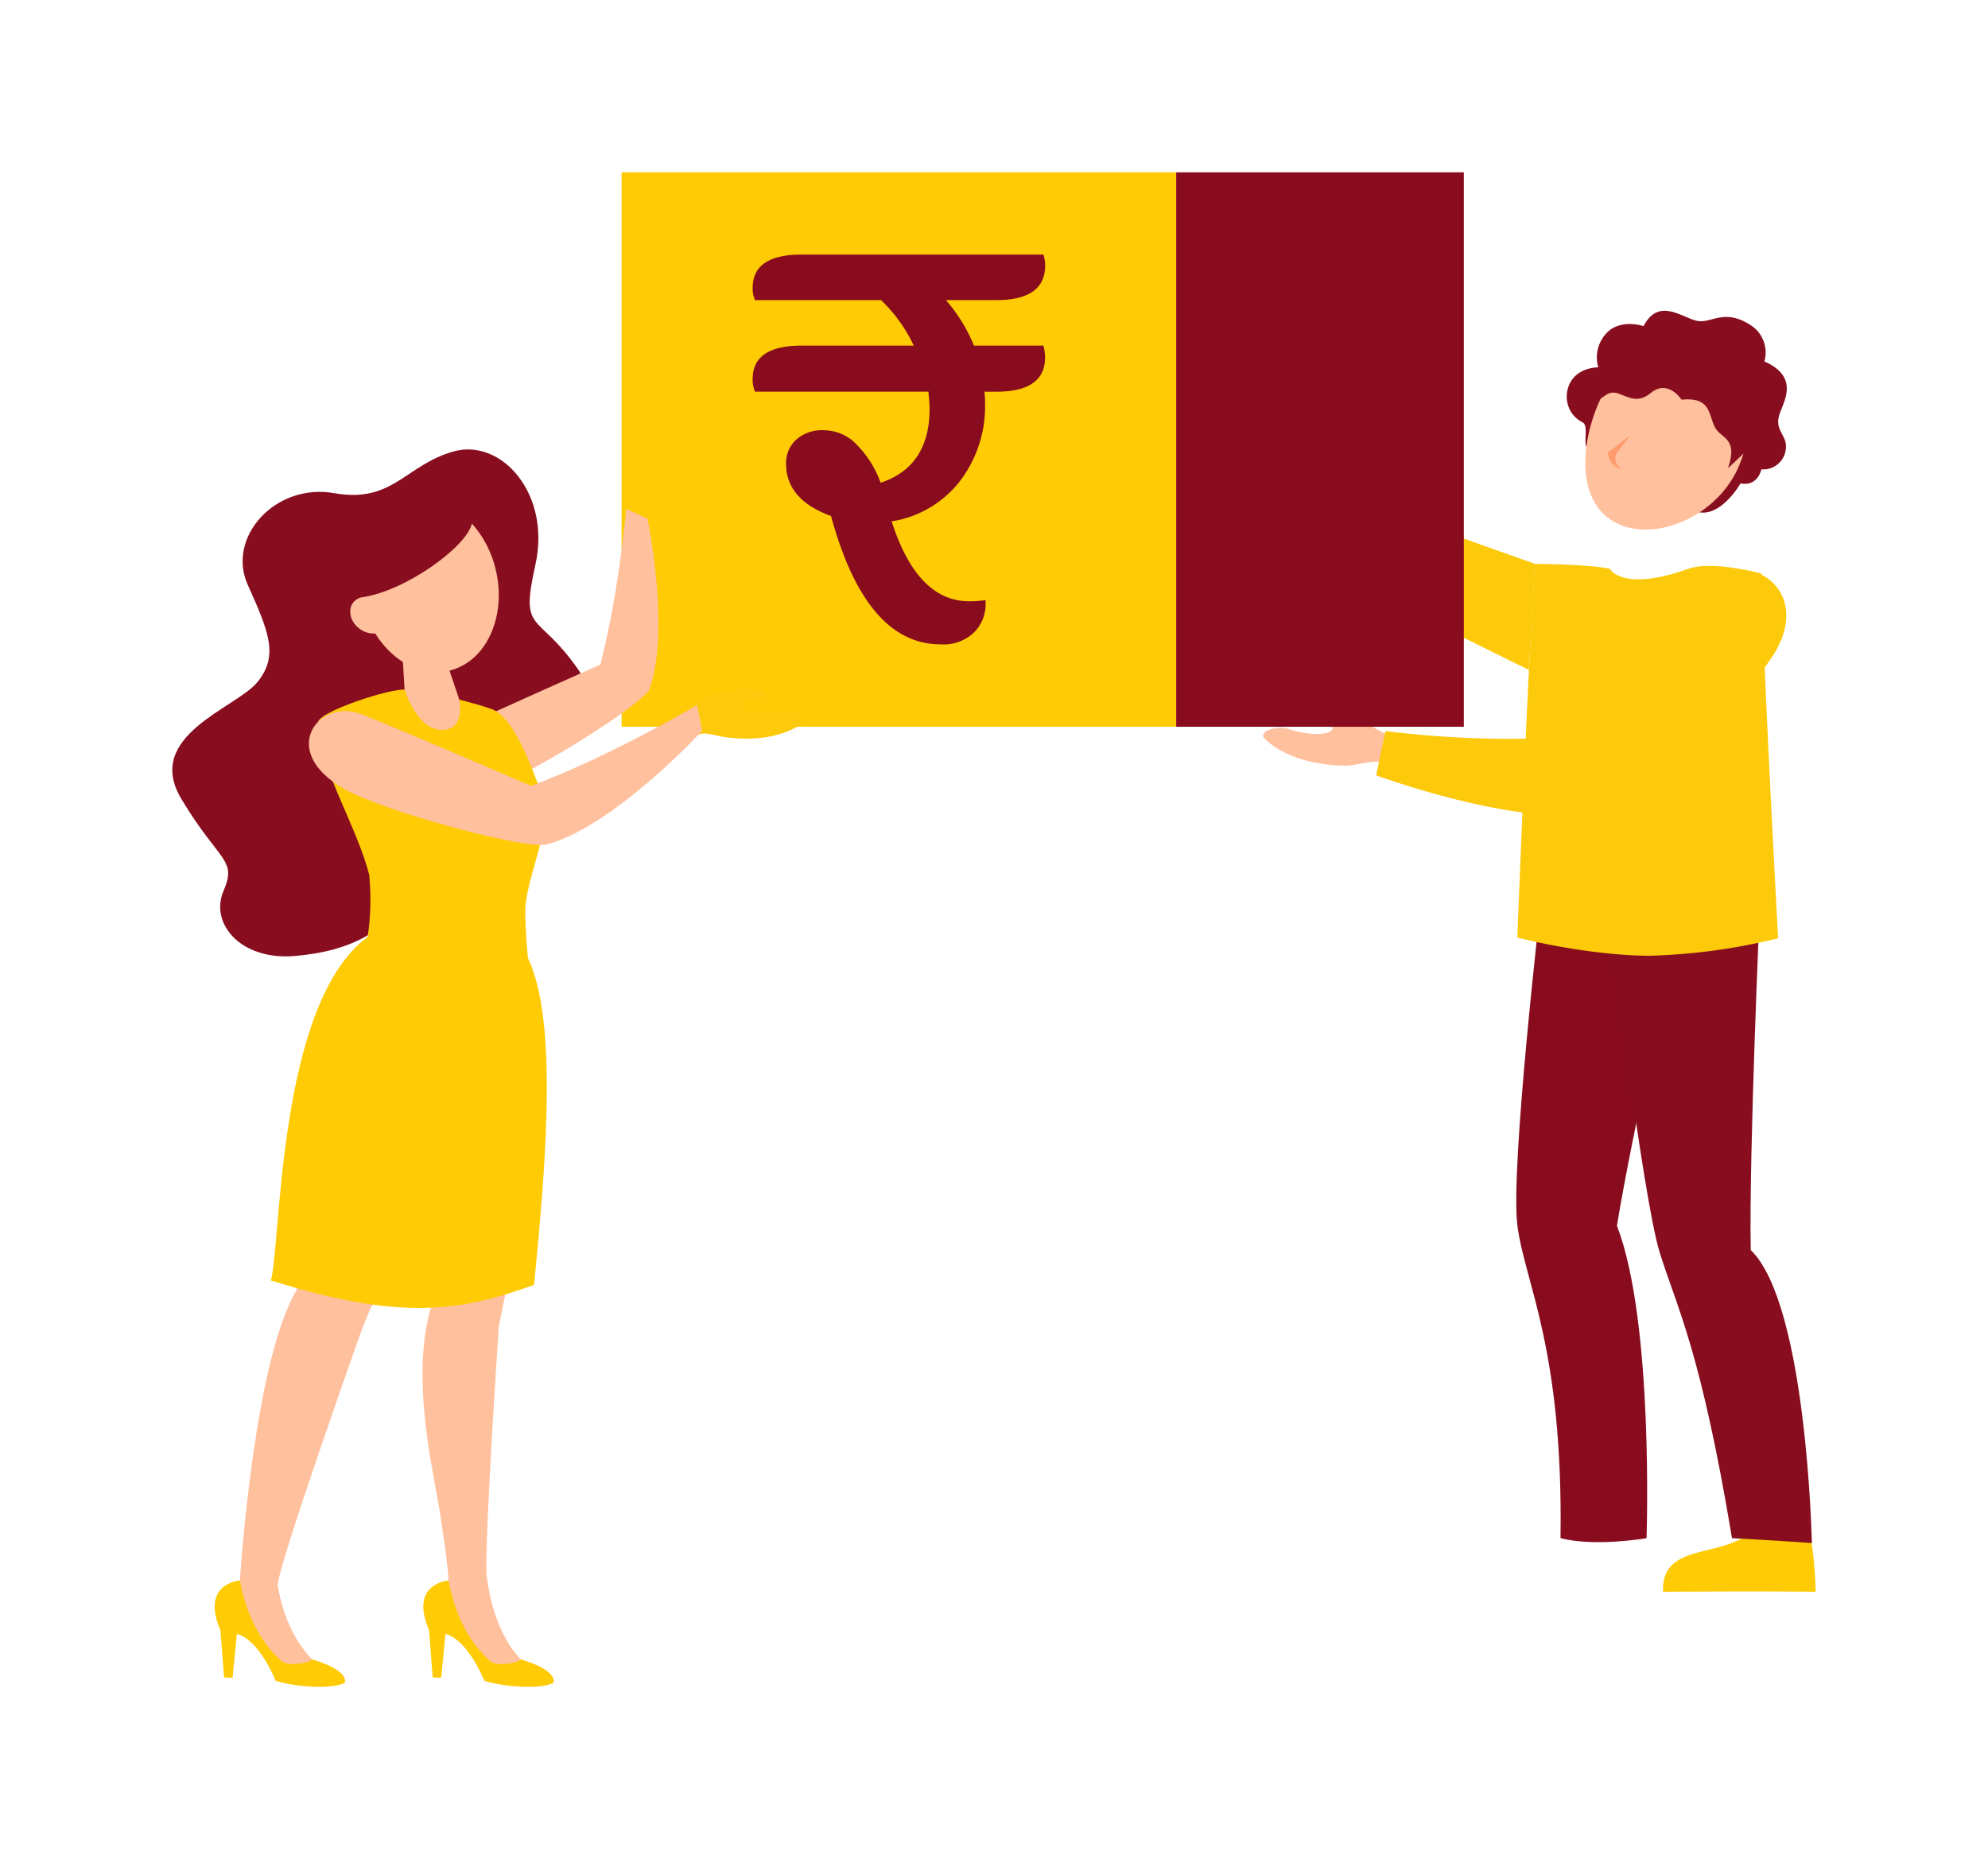 <svg xmlns="http://www.w3.org/2000/svg" xmlns:xlink="http://www.w3.org/1999/xlink" width="432.66" height="404.647" viewBox="0 0 432.66 404.647">
  <defs>
    <filter id="Path_5034" x="303.475" y="30.144" width="122.895" height="118.934" filterUnits="userSpaceOnUse">
      <feOffset dx="-15" dy="-15" input="SourceAlpha"/>
      <feGaussianBlur stdDeviation="12.5" result="blur"/>
      <feFlood flood-opacity="0.161"/>
      <feComposite operator="in" in2="blur"/>
      <feComposite in="SourceGraphic"/>
    </filter>
    <filter id="Path_5035" x="307.513" y="36.535" width="110.53" height="116.226" filterUnits="userSpaceOnUse">
      <feOffset dx="-15" dy="-15" input="SourceAlpha"/>
      <feGaussianBlur stdDeviation="12.5" result="blur-2"/>
      <feFlood flood-opacity="0.161"/>
      <feComposite operator="in" in2="blur-2"/>
      <feComposite in="SourceGraphic"/>
    </filter>
    <filter id="Path_5036" x="312.434" y="57.212" width="79.892" height="82.536" filterUnits="userSpaceOnUse">
      <feOffset dx="-15" dy="-15" input="SourceAlpha"/>
      <feGaussianBlur stdDeviation="12.5" result="blur-3"/>
      <feFlood flood-opacity="0.161"/>
      <feComposite operator="in" in2="blur-3"/>
      <feComposite in="SourceGraphic"/>
    </filter>
    <filter id="Path_5037" x="309.449" y="33.003" width="113.613" height="106.418" filterUnits="userSpaceOnUse">
      <feOffset dx="-15" dy="-15" input="SourceAlpha"/>
      <feGaussianBlur stdDeviation="12.5" result="blur-4"/>
      <feFlood flood-opacity="0.161"/>
      <feComposite operator="in" in2="blur-4"/>
      <feComposite in="SourceGraphic"/>
    </filter>
    <filter id="Path_5039" x="324.44" y="293.89" width="108.22" height="90.071" filterUnits="userSpaceOnUse">
      <feOffset dx="-15" dy="-15" input="SourceAlpha"/>
      <feGaussianBlur stdDeviation="12.5" result="blur-5"/>
      <feFlood flood-opacity="0.161"/>
      <feComposite operator="in" in2="blur-5"/>
      <feComposite in="SourceGraphic"/>
    </filter>
    <filter id="Path_5040" x="292.492" y="157.924" width="110.748" height="215.237" filterUnits="userSpaceOnUse">
      <feOffset dx="-15" dy="-15" input="SourceAlpha"/>
      <feGaussianBlur stdDeviation="12.5" result="blur-6"/>
      <feFlood flood-opacity="0.161"/>
      <feComposite operator="in" in2="blur-6"/>
      <feComposite in="SourceGraphic"/>
    </filter>
    <filter id="Path_5041" x="312.272" y="159.657" width="119.554" height="213.692" filterUnits="userSpaceOnUse">
      <feOffset dx="-15" dy="-15" input="SourceAlpha"/>
      <feGaussianBlur stdDeviation="12.5" result="blur-7"/>
      <feFlood flood-opacity="0.161"/>
      <feComposite operator="in" in2="blur-7"/>
      <feComposite in="SourceGraphic"/>
    </filter>
    <filter id="Path_5042" x="292.721" y="85.24" width="131.767" height="160.286" filterUnits="userSpaceOnUse">
      <feOffset dx="-15" dy="-15" input="SourceAlpha"/>
      <feGaussianBlur stdDeviation="12.5" result="blur-8"/>
      <feFlood flood-opacity="0.161"/>
      <feComposite operator="in" in2="blur-8"/>
      <feComposite in="SourceGraphic"/>
    </filter>
    <filter id="Path_5043" x="235.758" y="66.508" width="135.82" height="116.804" filterUnits="userSpaceOnUse">
      <feOffset dx="-15" dy="-15" input="SourceAlpha"/>
      <feGaussianBlur stdDeviation="12.5" result="blur-9"/>
      <feFlood flood-opacity="0.161"/>
      <feComposite operator="in" in2="blur-9"/>
      <feComposite in="SourceGraphic"/>
    </filter>
    <filter id="Path_5044" x="237.399" y="117.021" width="104.212" height="87.138" filterUnits="userSpaceOnUse">
      <feOffset dx="-15" dy="-15" input="SourceAlpha"/>
      <feGaussianBlur stdDeviation="12.5" result="blur-10"/>
      <feFlood flood-opacity="0.161"/>
      <feComposite operator="in" in2="blur-10"/>
      <feComposite in="SourceGraphic"/>
    </filter>
    <filter id="Path_5045" x="261.992" y="121.619" width="123.255" height="93.341" filterUnits="userSpaceOnUse">
      <feOffset dx="-15" dy="-15" input="SourceAlpha"/>
      <feGaussianBlur stdDeviation="12.5" result="blur-11"/>
      <feFlood flood-opacity="0.161"/>
      <feComposite operator="in" in2="blur-11"/>
      <feComposite in="SourceGraphic"/>
    </filter>
    <filter id="Path_5046" x="306.422" y="86.579" width="119.841" height="127.728" filterUnits="userSpaceOnUse">
      <feOffset dx="-15" dy="-15" input="SourceAlpha"/>
      <feGaussianBlur stdDeviation="12.5" result="blur-12"/>
      <feFlood flood-opacity="0.161"/>
      <feComposite operator="in" in2="blur-12"/>
      <feComposite in="SourceGraphic"/>
    </filter>
    <filter id="Rectangle_2706" x="97.782" y="0" width="195.688" height="195.688" filterUnits="userSpaceOnUse">
      <feOffset dx="-15" dy="-15" input="SourceAlpha"/>
      <feGaussianBlur stdDeviation="12.5" result="blur-13"/>
      <feFlood flood-opacity="0.161"/>
      <feComposite operator="in" in2="blur-13"/>
      <feComposite in="SourceGraphic"/>
    </filter>
    <filter id="Rectangle_2707" x="218.483" y="0" width="137.601" height="195.688" filterUnits="userSpaceOnUse">
      <feOffset dx="-15" dy="-15" input="SourceAlpha"/>
      <feGaussianBlur stdDeviation="12.5" result="blur-14"/>
      <feFlood flood-opacity="0.161"/>
      <feComposite operator="in" in2="blur-14"/>
      <feComposite in="SourceGraphic"/>
    </filter>
    <filter id="Path_5047" x="126.301" y="17.911" width="138.654" height="159.864" filterUnits="userSpaceOnUse">
      <feOffset dx="-15" dy="-15" input="SourceAlpha"/>
      <feGaussianBlur stdDeviation="12.5" result="blur-15"/>
      <feFlood flood-opacity="0.161"/>
      <feComposite operator="in" in2="blur-15"/>
      <feComposite in="SourceGraphic"/>
    </filter>
    <filter id="Path_5048" x="0" y="60.323" width="165.595" height="185.334" filterUnits="userSpaceOnUse">
      <feOffset dx="-15" dy="-15" input="SourceAlpha"/>
      <feGaussianBlur stdDeviation="12.5" result="blur-16"/>
      <feFlood flood-opacity="0.161"/>
      <feComposite operator="in" in2="blur-16"/>
      <feComposite in="SourceGraphic"/>
    </filter>
    <filter id="Path_5049" x="92.631" y="73.262" width="88.174" height="114.876" filterUnits="userSpaceOnUse">
      <feOffset dx="-15" dy="-15" input="SourceAlpha"/>
      <feGaussianBlur stdDeviation="12.5" result="blur-17"/>
      <feFlood flood-opacity="0.161"/>
      <feComposite operator="in" in2="blur-17"/>
      <feComposite in="SourceGraphic"/>
    </filter>
    <filter id="Path_5050" x="56.474" y="106.973" width="122.34" height="102.891" filterUnits="userSpaceOnUse">
      <feOffset dx="-15" dy="-15" input="SourceAlpha"/>
      <feGaussianBlur stdDeviation="12.5" result="blur-18"/>
      <feFlood flood-opacity="0.161"/>
      <feComposite operator="in" in2="blur-18"/>
      <feComposite in="SourceGraphic"/>
    </filter>
    <filter id="Path_5051" x="31.725" y="112.589" width="124.294" height="137.134" filterUnits="userSpaceOnUse">
      <feOffset dx="-15" dy="-15" input="SourceAlpha"/>
      <feGaussianBlur stdDeviation="12.5" result="blur-19"/>
      <feFlood flood-opacity="0.161"/>
      <feComposite operator="in" in2="blur-19"/>
      <feComposite in="SourceGraphic"/>
    </filter>
    <filter id="Path_5052" x="50.073" y="104.751" width="87.57" height="91.623" filterUnits="userSpaceOnUse">
      <feOffset dx="-15" dy="-15" input="SourceAlpha"/>
      <feGaussianBlur stdDeviation="12.5" result="blur-20"/>
      <feFlood flood-opacity="0.161"/>
      <feComposite operator="in" in2="blur-20"/>
      <feComposite in="SourceGraphic"/>
    </filter>
    <filter id="Path_5053" x="40.629" y="71.107" width="105.423" height="112.698" filterUnits="userSpaceOnUse">
      <feOffset dx="-15" dy="-15" input="SourceAlpha"/>
      <feGaussianBlur stdDeviation="12.5" result="blur-21"/>
      <feFlood flood-opacity="0.161"/>
      <feComposite operator="in" in2="blur-21"/>
      <feComposite in="SourceGraphic"/>
    </filter>
    <filter id="Path_5054" x="38.719" y="92.405" width="83.381" height="82.982" filterUnits="userSpaceOnUse">
      <feOffset dx="-15" dy="-15" input="SourceAlpha"/>
      <feGaussianBlur stdDeviation="12.5" result="blur-22"/>
      <feFlood flood-opacity="0.161"/>
      <feComposite operator="in" in2="blur-22"/>
      <feComposite in="SourceGraphic"/>
    </filter>
    <filter id="Path_5055" x="39.658" y="69.161" width="100.545" height="98.374" filterUnits="userSpaceOnUse">
      <feOffset dx="-15" dy="-15" input="SourceAlpha"/>
      <feGaussianBlur stdDeviation="12.5" result="blur-23"/>
      <feFlood flood-opacity="0.161"/>
      <feComposite operator="in" in2="blur-23"/>
      <feComposite in="SourceGraphic"/>
    </filter>
    <filter id="Path_5056" x="54.446" y="178.278" width="97.947" height="224.476" filterUnits="userSpaceOnUse">
      <feOffset dx="-15" dy="-15" input="SourceAlpha"/>
      <feGaussianBlur stdDeviation="12.5" result="blur-24"/>
      <feFlood flood-opacity="0.161"/>
      <feComposite operator="in" in2="blur-24"/>
      <feComposite in="SourceGraphic"/>
    </filter>
    <filter id="Path_5057" x="54.623" y="306.495" width="103.372" height="98.152" filterUnits="userSpaceOnUse">
      <feOffset dx="-15" dy="-15" input="SourceAlpha"/>
      <feGaussianBlur stdDeviation="12.5" result="blur-25"/>
      <feFlood flood-opacity="0.161"/>
      <feComposite operator="in" in2="blur-25"/>
      <feComposite in="SourceGraphic"/>
    </filter>
    <filter id="Path_5058" x="10.716" y="178.279" width="133.937" height="224.475" filterUnits="userSpaceOnUse">
      <feOffset dx="-15" dy="-15" input="SourceAlpha"/>
      <feGaussianBlur stdDeviation="12.5" result="blur-26"/>
      <feFlood flood-opacity="0.161"/>
      <feComposite operator="in" in2="blur-26"/>
      <feComposite in="SourceGraphic"/>
    </filter>
    <filter id="Path_5059" x="9.212" y="306.495" width="103.372" height="98.152" filterUnits="userSpaceOnUse">
      <feOffset dx="-15" dy="-15" input="SourceAlpha"/>
      <feGaussianBlur stdDeviation="12.5" result="blur-27"/>
      <feFlood flood-opacity="0.161"/>
      <feComposite operator="in" in2="blur-27"/>
      <feComposite in="SourceGraphic"/>
    </filter>
    <filter id="Path_5060" x="21.449" y="166.442" width="135.061" height="155.748" filterUnits="userSpaceOnUse">
      <feOffset dx="-15" dy="-15" input="SourceAlpha"/>
      <feGaussianBlur stdDeviation="12.5" result="blur-28"/>
      <feFlood flood-opacity="0.161"/>
      <feComposite operator="in" in2="blur-28"/>
      <feComposite in="SourceGraphic"/>
    </filter>
    <filter id="Path_5061" x="111.096" y="112.53" width="101.352" height="85.749" filterUnits="userSpaceOnUse">
      <feOffset dx="-15" dy="-15" input="SourceAlpha"/>
      <feGaussianBlur stdDeviation="12.5" result="blur-29"/>
      <feFlood flood-opacity="0.161"/>
      <feComposite operator="in" in2="blur-29"/>
      <feComposite in="SourceGraphic"/>
    </filter>
    <filter id="Path_5062" x="76.825" y="115.945" width="113.498" height="105.461" filterUnits="userSpaceOnUse">
      <feOffset dx="-15" dy="-15" input="SourceAlpha"/>
      <feGaussianBlur stdDeviation="12.5" result="blur-30"/>
      <feFlood flood-opacity="0.161"/>
      <feComposite operator="in" in2="blur-30"/>
      <feComposite in="SourceGraphic"/>
    </filter>
    <filter id="Path_5063" x="29.726" y="117.271" width="126.654" height="104.135" filterUnits="userSpaceOnUse">
      <feOffset dx="-15" dy="-15" input="SourceAlpha"/>
      <feGaussianBlur stdDeviation="12.5" result="blur-31"/>
      <feFlood flood-opacity="0.161"/>
      <feComposite operator="in" in2="blur-31"/>
      <feComposite in="SourceGraphic"/>
    </filter>
  </defs>
  <g id="Group_1951" data-name="Group 1951" transform="translate(-3517.5 -4972.5)">
    <g id="Group_1934" data-name="Group 1934">
      <g transform="matrix(1, 0, 0, 1, 3517.5, 4972.5)" filter="url(#Path_5034)">
        <path id="Path_5034-2" data-name="Path 5034" d="M330.792,73.493c5.6,2.873,10.512-5.78,10.512-5.78,3.809.741,4.532-3.058,4.532-3.058a4.927,4.927,0,0,0,5.322-4.394c.4-2.98-2.342-3.854-1.492-7.2.682-2.689,4.892-8.335-3.177-11.892a7.035,7.035,0,0,0-2.948-7.87c-5.553-3.665-8.412-.572-11.319-.906-3.247-.373-8.628-5.486-12.02,1.091,0,0-4.284-1.479-7.385.887a7.677,7.677,0,0,0-2.47,8.089s-3.837-.1-5.818,2.831a6.42,6.42,0,0,0,.127,7.234,6.68,6.68,0,0,0,2.322,1.936c1.307.744.011,4.5.969,5.676a29.927,29.927,0,0,0,5.3,4.948Z" transform="translate(52.5 52.5)" fill="#880e1f"/>
      </g>
      <g transform="matrix(1, 0, 0, 1, 3517.5, 4972.5)" filter="url(#Path_5035)">
        <path id="Path_5035-2" data-name="Path 5035" d="M341.139,63.5c-4.372,10.926-17.328,16.712-25.909,13.278s-9.539-14.788-5.167-25.714,14.874-17,23.455-13.565,11.993,15.075,7.621,26" transform="translate(52.5 52.5)" fill="#ffc09d"/>
      </g>
      <g transform="matrix(1, 0, 0, 1, 3517.5, 4972.5)" filter="url(#Path_5036)">
        <path id="Path_5036-2" data-name="Path 5036" d="M317.326,57.212c-2.175,1.713-4.892,3.78-4.892,3.78a4.219,4.219,0,0,0,3.034,3.756c-1.108-1.005-2.08-2.342-.927-3.886s2.785-3.65,2.785-3.65" transform="translate(52.5 52.5)" fill="#ff9b6c"/>
      </g>
      <g transform="matrix(1, 0, 0, 1, 3517.5, 4972.5)" filter="url(#Path_5037)">
        <path id="Path_5037-2" data-name="Path 5037" d="M309.449,43.739l10.5-7.341L335.5,33l12.563,22.415-9.484,9c2.314-6.9-1.68-6.3-2.971-9.151-1.31-2.889-.936-6.379-7.141-5.775,0,0-2.907-4.551-6.688-1.463-2.924,2.388-4.884.866-7.152.1-2.676-.905-3.486,1.994-5.036,1.243Z" transform="translate(52.5 52.5)" fill="#880e1f"/>
      </g>
      <g transform="matrix(1, 0, 0, 1, 3517.5, 4972.5)" filter="url(#Path_5039)">
        <path id="Path_5039-2" data-name="Path 5039" d="M345.65,293.89c-6.283,8.667-21.707,3.349-21.2,15.071,23.459-.15,33.208,0,33.208,0a85.972,85.972,0,0,0-1.036-11.584Z" transform="translate(52.5 52.5)" fill="#ffcb05"/>
      </g>
      <g transform="matrix(1, 0, 0, 1, 3517.5, 4972.5)" filter="url(#Path_5040)">
        <path id="Path_5040-2" data-name="Path 5040" d="M297.976,157.924s-6.8,58.577-5.255,71.147,10.02,26.647,9.4,68.224c7.647,1.949,18.726,0,18.726,0s1.643-47.012-6.441-68.011c3.287-20.4,13.835-67.114,13.835-67.114Z" transform="translate(52.5 52.5)" fill="#890c1e"/>
      </g>
      <g transform="matrix(1, 0, 0, 1, 3517.5, 4972.5)" filter="url(#Path_5041)">
        <path id="Path_5041-2" data-name="Path 5041" d="M312.272,159.657s7.691,63.475,11.455,75.514,8.9,21.163,15.716,62.122c7.859.4,17.383,1.056,17.383,1.056s-1.061-51.954-13.3-63.769c-.414-20.684,1.979-74.515,1.979-74.515Z" transform="translate(52.5 52.5)" fill="#880e1f"/>
      </g>
      <g transform="matrix(1, 0, 0, 1, 3517.5, 4972.5)" filter="url(#Path_5042)">
        <path id="Path_5042-2" data-name="Path 5042" d="M345.936,87.389s-10.6-2.988-16.022-1.071c-14.484,5.116-17.015,0-17.015,0-4.855-1.078-16.321-1.078-16.321-1.078-1.452,19.373-3.857,81.325-3.857,81.325s14.726,3.861,28.657,3.961a131.047,131.047,0,0,0,28.11-3.805s-3.552-64.463-3.552-79.332" transform="translate(52.5 52.5)" fill="#fdca0b"/>
      </g>
      <g transform="matrix(1, 0, 0, 1, 3517.5, 4972.5)" filter="url(#Path_5043)">
        <path id="Path_5043-2" data-name="Path 5043" d="M296.578,85.241l-52.62-18.733-8.2,12.392,59.46,29.412Z" transform="translate(52.5 52.5)" fill="#fdca0b"/>
      </g>
      <g transform="matrix(1, 0, 0, 1, 3517.5, 4972.5)" filter="url(#Path_5044)">
        <path id="Path_5044-2" data-name="Path 5044" d="M255.484,129.159c2.352.024,7.175-1.836,8.818-.206l2.309-5.161c-6.249-3.8-12.361-6.792-15.324-6.678-2.5.1-3.676-.291-3.853.052s-.676,2.6,2.965,2.846c4.569.314,1.738,4.1-7.65,1.111-2.351-.748-6.635.6-4.979,2.2,1.824,1.769,7.01,5.726,17.714,5.834" transform="translate(52.5 52.5)" fill="#ffc09d"/>
      </g>
      <g transform="matrix(1, 0, 0, 1, 3517.5, 4972.5)" filter="url(#Path_5045)">
        <path id="Path_5045-2" data-name="Path 5045" d="M307.3,122.528c3.355,1.827,3.43,16.089,2.286,16.779-16.293,3.473-47.59-8.044-47.59-8.044l2.038-9.644s22.245,3.109,43.266.909" transform="translate(52.5 52.5)" fill="#fdca0b"/>
      </g>
      <g transform="matrix(1, 0, 0, 1, 3517.5, 4972.5)" filter="url(#Path_5046)">
        <path id="Path_5046-2" data-name="Path 5046" d="M347.915,105.871c-6.252,9.231-24.992,31.24-38.333,33.436l-3.16-16.719s16.838-25.5,28.546-33.127c7.36-7.892,23.184,1.358,12.947,16.41" transform="translate(52.5 52.5)" fill="#fdca0b"/>
      </g>
      <g transform="matrix(1, 0, 0, 1, 3517.5, 4972.5)" filter="url(#Rectangle_2706)">
        <rect id="Rectangle_2706-2" data-name="Rectangle 2706" width="120.688" height="120.688" transform="translate(150.28 52.5)" fill="#ffcb05"/>
      </g>
      <g transform="matrix(1, 0, 0, 1, 3517.5, 4972.5)" filter="url(#Rectangle_2707)">
        <rect id="Rectangle_2707-2" data-name="Rectangle 2707" width="62.601" height="120.688" transform="translate(270.98 52.5)" fill="#890c1e"/>
      </g>
      <g transform="matrix(1, 0, 0, 1, 3517.5, 4972.5)" filter="url(#Path_5047)">
        <path id="Path_5047-2" data-name="Path 5047" d="M189.946,40.277c0,5.005-3.562,7.487-10.66,7.487h-2.547a17.97,17.97,0,0,1,.143,2.55,26.778,26.778,0,0,1-5.525,16.979,23.413,23.413,0,0,1-14.8,8.684q5.577,17.394,16.888,17.394a23.583,23.583,0,0,0,3.562-.259v1.015a8.639,8.639,0,0,1-2.471,5.971,9.532,9.532,0,0,1-7.306,2.653q-16.264,0-23.869-27.94c-6.54-2.378-9.79-6.176-9.79-11.423a6.887,6.887,0,0,1,2.157-5.148,8.429,8.429,0,0,1,6.164-2.093,9.914,9.914,0,0,1,7.24,3.316,22.565,22.565,0,0,1,5.019,8.113q10.668-3.549,10.66-16.135c0-.779-.091-1.976-.26-3.692H126.825a6.3,6.3,0,0,1-.519-2.783c0-4.811,3.549-7.241,10.676-7.241H161.36a33.159,33.159,0,0,0-7.1-9.894H126.825a6.079,6.079,0,0,1-.519-2.679q0-7.254,10.676-7.241h52.6a7.788,7.788,0,0,1,.377,2.4q0,7.507-10.66,7.516H168.372a35.267,35.267,0,0,1,6.1,9.894h15.107a11.263,11.263,0,0,1,.377,2.536" transform="translate(52.5 52.5)" fill="#890c1e"/>
      </g>
      <g transform="matrix(1, 0, 0, 1, 3517.5, 4972.5)" filter="url(#Path_5048)">
        <path id="Path_5048-2" data-name="Path 5048" d="M69.589,133.412c8.816-3.071,27.554-12.532,18.676-25.289s-12.647-7.412-9.234-22.751S71.646,57.817,61.19,60.764,47.982,72.115,35.23,69.839,11.729,79.4,16.424,89.81s6.694,15.426,2.135,21.112S-6.329,122.563,1.969,136.4s12.183,13.033,9.17,20.043,3.67,15.105,15.428,14.139,22.439-5.291,26.891-18.358,16.131-18.808,16.131-18.808" transform="translate(52.5 52.5)" fill="#880e1f"/>
      </g>
      <g transform="matrix(1, 0, 0, 1, 3517.5, 4972.5)" filter="url(#Path_5049)">
        <path id="Path_5049-2" data-name="Path 5049" d="M92.631,109.177c1.033,2.945,10.339,4.577,11.046,3.744,4.939-12.681-.265-37.556-.265-37.556l-4.631-2.1s-1.617,19.254-6.15,35.915" transform="translate(52.5 52.5)" fill="#ffc09d"/>
      </g>
      <g transform="matrix(1, 0, 0, 1, 3517.5, 4972.5)" filter="url(#Path_5050)">
        <path id="Path_5050-2" data-name="Path 5050" d="M69.465,133.9c8.677-2.77,33.251-18.316,34.349-21.421l-10.279-5.5s-28,12.438-32.546,14.728c-7.883,3.947-5.681,16.748,8.476,12.2" transform="translate(52.5 52.5)" fill="#ffc09d"/>
      </g>
      <g transform="matrix(1, 0, 0, 1, 3517.5, 4972.5)" filter="url(#Path_5051)">
        <path id="Path_5051-2" data-name="Path 5051" d="M76.825,160.822c0-7.438,6.446-18.58,3.356-26.088-2.251-6.04-6.01-16.179-10.614-17.871-2.173-.8-4.4-1.354-7.112-2.1,0,0,.841,4.949-2.34,5.2-6.125.491-9.344-7.361-9.344-7.361-3.3-.316-18.338,4.6-19.046,7.01.036,9.742,8.554,22.852,11.142,33.386,1.019,11.376-1.412,17.45-1.426,18.744,0,0,21.507,7.187,35.952-.765,0,0-.568-5.134-.568-10.157" transform="translate(52.5 52.5)" fill="#ffcb05"/>
      </g>
      <g transform="matrix(1, 0, 0, 1, 3517.5, 4972.5)" filter="url(#Path_5052)">
        <path id="Path_5052-2" data-name="Path 5052" d="M59.56,106.172l-9.487-1.421.485,7.839s2.6,8.659,7.989,8.782,3.908-6.61,3.908-6.61Z" transform="translate(52.5 52.5)" fill="#ffc09d"/>
      </g>
      <g transform="matrix(1, 0, 0, 1, 3517.5, 4972.5)" filter="url(#Path_5053)">
        <path id="Path_5053-2" data-name="Path 5053" d="M41.294,93.439c2.449,10.229,10.947,16.962,18.981,15.038s12.561-11.775,10.112-22S59.439,69.511,51.406,71.435s-12.561,11.775-10.112,22" transform="translate(52.5 52.5)" fill="#ffc09d"/>
      </g>
      <g transform="matrix(1, 0, 0, 1, 3517.5, 4972.5)" filter="url(#Path_5054)">
        <path id="Path_5054-2" data-name="Path 5054" d="M45.16,93.5c1.952,1.519,2.527,4.045,1.284,5.643s-3.833,1.661-5.785.142-2.527-4.045-1.284-5.642,3.833-1.662,5.785-.143" transform="translate(52.5 52.5)" fill="#ffc09d"/>
      </g>
      <g transform="matrix(1, 0, 0, 1, 3517.5, 4972.5)" filter="url(#Path_5055)">
        <path id="Path_5055-2" data-name="Path 5055" d="M41.1,92.534C50.685,91.25,64.1,81.48,65.2,76.467c-1.855-6.023-11.737-9.05-17.317-6.26S37.034,84.955,41.1,92.534" transform="translate(52.5 52.5)" fill="#880e1f"/>
      </g>
      <g transform="matrix(1, 0, 0, 1, 3517.5, 4972.5)" filter="url(#Path_5056)">
        <path id="Path_5056-2" data-name="Path 5056" d="M68.442,305.574c-.635-6.336,2.634-54.557,2.634-54.557,9.245-42.393,5.614-72.739,5.614-72.739L60.8,179.394,54.536,203.35l2.971,40.007s-1.115,3.079-1.7,5.542c-3.19,13.355-.012,29.314,1.952,39.952.911,4.93,2.327,15.29,2.364,17.644l-3.992,5.161s14.448,15.99,16.671,16.091c4.32.195,3.047-4.084,3.047-4.084-5.939-6.1-7.221-16.275-7.4-18.089" transform="translate(52.5 52.5)" fill="#ffc09d"/>
      </g>
      <g transform="matrix(1, 0, 0, 1, 3517.5, 4972.5)" filter="url(#Path_5057)">
        <path id="Path_5057-2" data-name="Path 5057" d="M55.88,317.322l.795,10.274,1.846.083.934-9.541c4.915,1.255,8.437,10.174,8.437,10.174,3.385,1.214,11.991,2.047,15.053.469.74-3-7.113-5.106-7.113-5.106-.709.841-4.9,1.484-6.39.584-5.481-4.667-8.154-11.453-9.323-17.764,0,0-8.661.6-4.239,10.827" transform="translate(52.5 52.5)" fill="#ffcb05"/>
      </g>
      <g transform="matrix(1, 0, 0, 1, 3517.5, 4972.5)" filter="url(#Path_5058)">
        <path id="Path_5058-2" data-name="Path 5058" d="M63.068,181.362l-22.386-3.083C32.119,197.653,29.327,231.387,27,243.4,17.671,259.05,14.708,306.5,14.708,306.5l-3.992,5.161s14.448,15.99,16.671,16.09c4.32.195,3.047-4.083,3.047-4.083-5.939-6.1-7.1-14.2-7.481-15.983-.578-2.679,18.12-55.315,18.12-55.315l2-4.994c22.837-37.719,26.584-66.234,26.584-66.234Z" transform="translate(52.5 52.5)" fill="#ffc09d"/>
      </g>
      <g transform="matrix(1, 0, 0, 1, 3517.5, 4972.5)" filter="url(#Path_5059)">
        <path id="Path_5059-2" data-name="Path 5059" d="M10.469,317.322l.8,10.274,1.846.083.934-9.541c4.916,1.255,8.437,10.174,8.437,10.174,3.385,1.214,11.991,2.047,15.054.469.739-3-7.114-5.106-7.114-5.106-.709.841-4.9,1.484-6.39.584-5.481-4.667-8.154-11.453-9.322-17.764,0,0-8.662.6-4.24,10.827" transform="translate(52.5 52.5)" fill="#ffcb05"/>
      </g>
      <g transform="matrix(1, 0, 0, 1, 3517.5, 4972.5)" filter="url(#Path_5060)">
        <path id="Path_5060-2" data-name="Path 5060" d="M21.449,241.2c2.236-7.48,1.31-60.2,21.046-74.76L76.41,169.2c7.849,12.7,4.969,45.76,2.327,72.964-15.968,5.7-28.665,7.987-57.288-.965" transform="translate(52.5 52.5)" fill="#ffcb05"/>
      </g>
      <g transform="matrix(1, 0, 0, 1, 3517.5, 4972.5)" filter="url(#Path_5061)">
        <path id="Path_5061-2" data-name="Path 5061" d="M120.114,122.934c-2.142-.294-4.472-1.48-6.184-.218l-2.834-4.973c4.74-5.034,13.571-5.3,14.452-5.2,2.29.253,3.382.23,3.5.566s.266,2.45-3.078,2.189c-4.2-.328-2.132,3.493,6.807,2.038,2.238-.365,5.954,1.433,4.232,2.671-1.9,1.364-7.143,4.266-16.892,2.926" transform="translate(52.5 52.5)" fill="#fdca0b"/>
      </g>
      <g transform="matrix(1, 0, 0, 1, 3517.5, 4972.5)" filter="url(#Path_5062)">
        <path id="Path_5062-2" data-name="Path 5062" d="M77.329,133.848c-2.017,2.874,2.587,12.457,3.811,12.558,14.836-3.79,34.183-24.847,34.183-24.847l-1.109-5.614s-18.674,11.134-36.885,17.9" transform="translate(52.5 52.5)" fill="#ffc09d"/>
      </g>
      <g transform="matrix(1, 0, 0, 1, 3517.5, 4972.5)" filter="url(#Path_5063)">
        <path id="Path_5063-2" data-name="Path 5063" d="M37.442,134.231c8.918,5.051,40.534,13.472,43.938,12.006l-3.306-12.7s-31.667-13.624-37.033-15.63c-9.283-3.5-18.174,8.1-3.6,16.321" transform="translate(52.5 52.5)" fill="#ffc09d"/>
      </g>
    </g>
  </g>
</svg>
